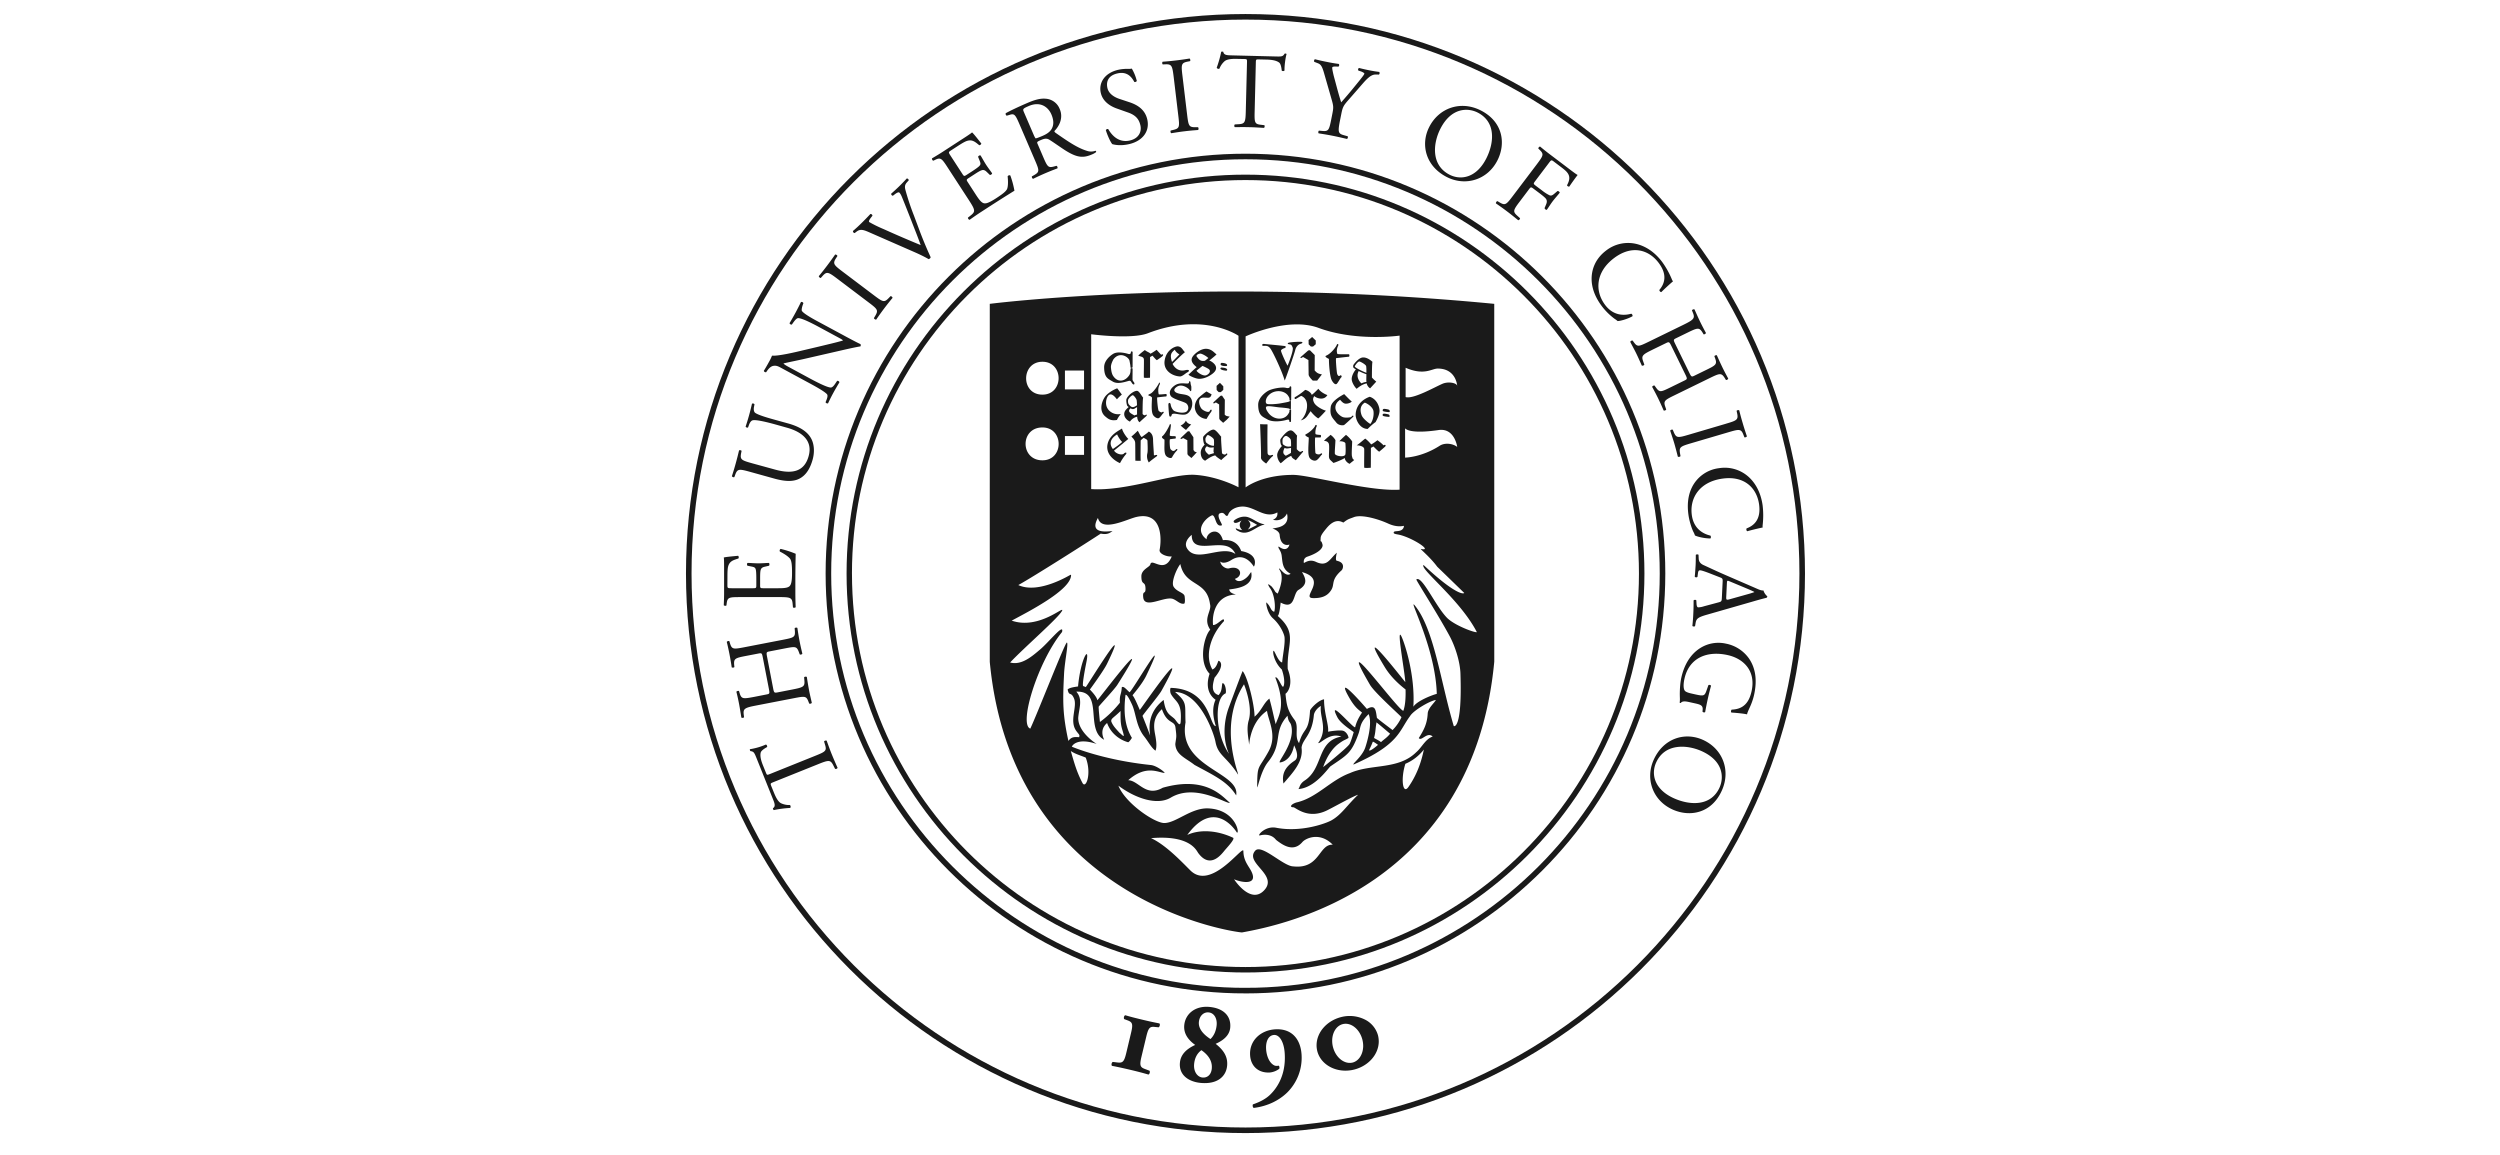<svg xmlns="http://www.w3.org/2000/svg" width="119" height="55" fill="none"><path stroke="#1A1A1A" stroke-miterlimit="10" stroke-width=".265" d="M59.285.8c-14.637 0-26.5 11.864-26.5 26.5 0 14.637 11.863 26.502 26.5 26.502 14.636 0 26.5-11.865 26.5-26.501S73.92.8 59.284.8Zm0 46.354c-10.965 0-19.853-8.889-19.853-19.853S48.32 7.449 59.285 7.449c10.964 0 19.851 8.887 19.851 19.852S70.25 47.154 59.285 47.154Z"/><path fill="#1A1A1A" d="M40.553 27.301c0-10.327 8.404-18.73 18.731-18.73s18.73 8.403 18.73 18.73c0 10.33-8.403 18.73-18.73 18.73-10.327.002-18.73-8.4-18.73-18.73m-.257 0c0 10.47 8.518 18.99 18.988 18.99s18.99-8.52 18.99-18.99-8.519-18.988-18.99-18.988-18.988 8.519-18.988 18.988"/><path fill="#1A1A1A" d="M55.334 20.759c-.097.073.114.174.095.168.008.3-.036.607.066.758.065.095.265.165.3.073a1.4 1.4 0 0 1 .22-.308c.063-.056.008-.107-.045-.052-.11.117-.172.063-.252-.015-.04-.044-.055-.462-.027-.475 0 0 .201-.03.251-.03.037 0 .034-.116-.005-.116-.06 0-.24.002-.251-.027-.023-.057.036-.339.046-.466.009-.089-.039-.116-.063-.035-.028.084-.22.442-.335.525m.534-1.068c.117-.008.306.062.516.045.25-.018.446-.405.338-.706-.1-.286-.418-.235-.633-.304-.198-.054-.28-.178-.064-.32.253-.163.567.1.597.154.046.084.085.082.085-.026.007-.236-.015-.103-.04-.325-.007-.08-.065-.086-.07-.01-.006.077-.1.054-.171.054-.074-.002-.284-.034-.466.068-.116.068-.381.275-.233.524.087.146.597.265.723.347.128.084.157.298.035.395-.152.121-.563.02-.627-.053a.5.5 0 0 1-.133-.276c-.018-.11-.11-.1-.11 0s.024.442.042.521c.017.084.1.057.108-.007.009-.058.048-.075.103-.08m.581.33a.5.5 0 0 1-.253.234c.081.071.187.163.258.21.08-.091.155-.174.248-.262-.092-.019-.198-.064-.253-.182m-1.269-.132c.085-.07.149-.185.182-.211.066-.054.013-.11-.043-.059-.043.044-.161-.057-.165-.064-.039-.045-.094-.626-.068-.64 0 0 .37-.045.418-.044.037.003.042-.116.002-.117-.06 0-.343.038-.352.011-.015-.062-.054-.27.039-.447.043-.078-.001-.153-.03-.074-.033.081-.264.44-.414.5-.123.05-.108.078-.03.098.063.013.127.087.116.086-.012.298-.042.667.051.823.059.1.22.201.294.138m-1.023.614c-.093.088-.167.169-.303.276.064.073.17.164.18.29.009.127.004.714.01.86.102 0 .084.01.255.004-.017-.1-.003-.861-.003-.97.065-.061.073-.07.148-.126.052.046.176.073.176.155s.025.444-.004.578a.57.57 0 0 0 .068.444c.067-.074.317-.25.371-.293.054-.046.026-.08-.043-.062-.075.016-.087.03-.087-.016 0-.088-.035-.485-.04-.738-.01-.254-.134-.329-.204-.364-.073.081-.235.182-.333.264-.073-.052-.11-.173-.19-.302m-.983.173c.044.111.182.321.243.358-.107.108-.37.288-.445.339-.134-.17-.206-.447.202-.697m-.464.516c-.063.477.386.761.601.853.056-.11.166-.288.274-.413.082-.095-.009-.12-.083-.047-.1.109-.396.005-.475-.138.143-.108.518-.421.68-.555-.107-.1-.274-.351-.3-.495-.144.098-.623.3-.697.795m-.124-2.291c-.173.265-.268.683.032.928.141.119.259.21.547.16.057-.115.083-.153.184-.286a.6.6 0 0 1-.498-.113c-.3-.232-.206-.606-.118-.733.16-.24.39.103.432.15.053-.064.145-.155.235-.226-.089-.118-.162-.227-.222-.298-.191.068-.472.24-.592.418m1.389-.708c-.023-.03-.067-.077-.069-.136l.005-.5c0-.05-.096-.044-.096 0-.004.073.005.197-.06.297-.179.278-.522.393-.762.051-.081-.113-.101-.284-.112-.407-.016-.163.108-.374.116-.393.306-.402.73-.103.765.06.022.108.048.241.048.312-.004.047.097.041.1-.006l.002-.71c.002-.04-.081-.053-.082 0-.005.098-.062.105-.137.081-.155-.046-.498-.12-.697-.005-.177.103-.445.344-.44.65.005.5.195.542.414.677.206.12.49.043.75-.033.102-.027.115.038.165.11.082.114.15.043.09-.048m.147 1.438.001.1c-.036.01-.077.019-.128.044-.069-.058-.395-.165-.181-.34.131.078.181.018.31-.06zm-.002-.34c-.188.123-.248.118-.378-.028-.065-.074-.059-.215-.03-.268.06-.092.161-.184.211-.184.042.003.194.188.184.268.008.044.011.127.013.213m-.013-.69c-.17.016-.413.214-.486.384-.03.068.012.314.043.34.023.02.04.034.059.048-.112.104-.215.192-.212.345.004.147.122.279.273.349a.56.56 0 0 1 .344-.233c.01.118.038.205.115.264.055-.062.278-.254.321-.297.047-.045.012-.098-.043-.045-.032.03-.111-.015-.135-.053 0-.065 0-.744.029-.775-.1-.109-.196-.338-.308-.326m1.228-1.658c.067-.066-.004-.114-.064-.056-.043-.053-.157-.169-.216-.24a3 3 0 0 1-.292.187c-.065-.073-.142-.073-.27-.174-.072.055-.23.17-.314.272.15.044.261.052.27.18.007.103-.01.745-.001.861.08.018.177.01.29.004.009-.092.004-.895.004-.984.044-.024.087-.047.108-.067.048.036.142.172.216.215.058-.041.206-.135.269-.198m.45.28c-.098-.315-.061-.424.135-.58.045.109.157.186.22.225-.112.108-.284.303-.355.356m.639.392c-.39.097-.572-.214-.61-.298.157-.161.425-.424.587-.558-.108-.1-.152-.264-.343-.277-.168.005-.557.194-.624.688-.066.474.379.73.732.745.118 0 .265-.152.337-.188.157-.077.099-.154-.08-.112m1.095-.577-.163.13a.4.4 0 0 1-.129.008c-.133-.02-.198-.12-.259-.2-.063-.084.101-.154.182-.147.081.012.26.108.369.21m-.28.373c.088.04.178.08.275.138.142.08.07.233-.084.303-.154.072-.433-.129-.477-.212.058-.049.165-.133.286-.229m.668-.548c-.109-.073-.226-.253-.486-.265-.262-.01-.556.226-.653.376-.127.197.029.368.195.497-.107.09-.255.23-.392.359.056.06.355.201.523.197.255-.005.49-.137.634-.253.264-.209.173-.43-.096-.588a.2.2 0 0 0-.076-.025c.167-.132.312-.251.35-.298m.323 1.52-.16-.165-.16.144.004.198.097.101h.1l.119-.108zm-.071-1.115c-.062-.003-.157.166.213.152.057-.002.1-.135-.213-.152m-.005.222c-.063-.005-.16.112.211.15.059.007.135-.129-.21-.15m.241 2.483.137-.147c-.154-.03-.154-.02-.236-.092l.006-.71-.134-.199-.072.01-.308.285c-.084.074-.009.11.084.028l.159.097.006.668c.016.08.087.108.184.209zm-.944 1.263c.114.077.18.067.325.053-.005.078-.012.15-.012.182 0 .035.014.063.025.091-.075.028-.17.044-.244.08-.067-.057-.312-.225-.094-.406m.331-.022c-.125.002-.232-.037-.37-.157-.025-.021-.05-.177-.02-.228.06-.096.06-.125.113-.124.04 0 .292.152.278.234a1.5 1.5 0 0 1 0 .275m-.436-.059c-.112.115-.194.24-.192.4.005.151.056.302.21.37.135-.1.311-.222.481-.253.083.1.21.166.286.225.053-.063.223-.2.27-.243.044-.045 0-.109-.047-.05-.036.056-.155.015-.189-.04 0-.064-.062-.746-.035-.777-.097-.11-.267-.357-.382-.344-.165.017-.413.254-.467.332-.04.058.013.339.044.365.01.005.013.008.02.015m-.443-1.62a.59.59 0 0 0 .529.401c.054-.1.154-.253.21-.324.081-.11-.003-.174-.06-.049-.044.096-.28-.008-.367-.091-.114-.107-.185-.388-.094-.487.092-.1.226-.054.396-.058.113-.005.137-.109.156-.163a3 3 0 0 1-.242-.136c-.11.07-.28.215-.353.276-.09.076-.278.343-.175.63m-.067 2.133.133-.147c-.15-.028-.08-.027-.16-.1l-.004-.613-.195-.288-.074.01-.306.288c-.081.071-.01.105.084.027l.203.106.005.648c.017.081.088.099.187.2zm2.558 3.538s.124-.134.123-.23c-.001-.13-.123-.225-.123-.225a2.6 2.6 0 0 1 .445.23zm.786-.237v-.018c-.275-.04-.49-.232-.742-.326-.348-.132-.716.136-.716.179 0 .093.1.14.38-.035-.22.255.03.462.03.462a1 1 0 0 1-.305-.092c-.017.092.109.126.17.166.466.192.772-.257 1.183-.336m3.154-4.275c-.071.073-.196.157-.314.287.097.007.178.028.225.121s.007.483.013.632c.008.146.098.177.212.298.115-.03.437-.164.546-.239-.01.12.141.255.231.281.06-.064.126-.1.213-.182-.085-.057-.074-.066-.107-.18-.024-.11.007-.525.011-.704a1.4 1.4 0 0 0-.295-.313c-.08.073-.19.172-.318.307.097-.013.283.025.292.105.005.102.021.328 0 .504-.021.177-.496.095-.504-.023-.01-.123.025-.475.028-.642a.8.8 0 0 0-.233-.252m.237-1.371c.035-.176.158-.247.215-.3.08.087.16.188.28.188.118.001.24-.053.278-.101-.097-.078-.318-.311-.362-.355-.11.063-.596.314-.638.606-.06.429.078.515.265.75.106.134.284.14.365.119.086-.06.405-.362.44-.4.032-.037-.015-.07-.054-.034-.04.037-.024.052-.077.06-.053.01-.27.045-.396-.02-.157-.081-.362-.275-.316-.513m-1.355-.046c.011.29-.138.592-.303.73.283-.073.32-.241.475-.44.086.125.244.278.36.345.083-.054.314-.314.365-.368-.166-.044-.49-.215-.569-.395-.064-.134-.049-.196.015-.302.056.074.448.254.624-.046-.193-.07-.367-.197-.425-.3-.052.043-.225.231-.321.29-.023-.102-.181-.214-.31-.237a3 3 0 0 1-.482.344c-.042.02-.026.112.034.088.056-.024.15-.095.258-.146.125.048.267.174.28.437m-.056 1.389c-.115.057.155.164.137.159-.005.306-.067.806.04.965.063.097.211.16.31.122.096-.038.217-.228.254-.258.07-.053.01-.11-.049-.055-.058.055-.216.016-.237-.039-.017-.057-.036-.725-.009-.739 0 0 .19-.004.241-.002.04 0 .044-.12.004-.12-.07-.003-.223-.015-.232-.043-.023-.062.005-.266.046-.349.04-.083-.038-.12-.068-.039-.032.087-.233.298-.437.398m-1.094.2c.066-.099.106-.119.158-.119.048.003.23.128.22.212.01.054.011.168.01.284-.135.017-.23.032-.383-.096-.029-.022-.036-.23-.005-.281m.082.448c.1.055.15.021.305.006 0 .097-.004.184-.004.232a2 2 0 0 1-.248.139c-.077-.064-.189-.118-.053-.377m-.125-.09c-.084.078-.232.284-.23.435a.57.57 0 0 0 .167.388c.154-.107.25-.255.504-.353.032.119.116.137.215.212.06-.066.276-.332.323-.379.05-.045.021-.092-.047-.045-.068.045-.115.018-.23-.105.004-.067-.008-.61.019-.64-.104-.113-.2-.265-.323-.254-.179.015-.405.326-.462.407-.044.059.002.281.036.31.012.012.018.014.028.023M59.98 20.19c.006.146.058 1.41.043 1.585-.01.101.124.207.247.29.06-.071.19-.26.298-.34.063-.052.02-.085-.03-.067-.096.045-.195.01-.203-.102a36 36 0 0 1 0-1.356 6 6 0 0 1-.355-.01m-.091-.917c.006.516.212.56.446.695.223.126.597.1.876.027.107-.031.164-.037.16.055 0 .057.081.044.081.002l.005-.524c0-.054-.079-.046-.079 0 0 .073 0 .095-.071.197-.193.287-.676.275-.934-.075-.089-.119-.17-.278-.067-.306.101-.032.413.033.618.05.123.008.406.037.442.057.032.023.08.053.08-.009.002-.06.002-.26.002-.32 0-.061-.046-.032-.082-.011-.035.025-.337.075-.457.096-.123.022-.498.053-.596.02-.102-.034-.068-.237.022-.353.26-.346.79-.322.98-.035.066.1.066.124.066.2 0 .045.077.05.077 0 .004-.05.005-.572.005-.614 0-.04-.076-.055-.076 0 0 .038-.085.06-.168.038-.163-.051-.641.022-.855.139-.19.109-.478.358-.475.67m2.032-3.003a3.4 3.4 0 0 0-.534.034c-.117.018-.117.074-.02.086.096.01.115.03.166.159.045.13-.186.72-.243.86-.068-.102-.314-.642-.314-.715 0-.053.11-.105.156-.118.091-.029.09-.09.02-.104-.192-.027-.869-.087-.99-.101-.086-.008-.126.092-.021.092.11.003.222-.029.34.144.137.197.566 1.12.67 1.508.05-.081.477-1.324.503-1.455.03-.128.121-.255.248-.292.128-.034.116-.089.019-.098m.58.226.129-.11v-.178l-.172-.166-.17.144.004.205.106.105zm.197 1.62.226-.294c-.165-.029-.233-.059-.346-.19l.004-.73-.23-.23-.08.01-.363.317c-.036.055.06.055.11-.01l.262.151.01.706c.022.085.092.166.196.27zm1.504-1.253c-.069 0-.532.01-.544-.017-.034-.098-.042-.219.037-.387.04-.083-.037-.118-.067-.035s-.26.403-.502.506c-.123.049.152.162.131.157 0 .308.044.77.11.957.04.11.166.29.252.235.055-.034.177-.275.215-.305.067-.055.001-.147-.054-.092-.062.054-.115-.03-.131-.087-.022-.055-.079-.732-.05-.746 0 0 .549-.067.603-.067.037.002.04-.119 0-.119m.841 1.318a.6.6 0 0 0-.237.07c-.078-.064-.283-.31-.132-.587l-.063-.037c.139.078.301.146.43.187l-.005.245c0 .048.003.085.007.122m-.002-.435c-.143-.05-.428-.184-.53-.27-.03-.022-.03-.034.002-.088.066-.097.142-.182.193-.18.045 0 .334.156.325.237.01.059.01.18.01.301m.176.74.293-.32s-.13-.102-.207-.197c0-.067 0-.708.028-.743-.22-.196-.38-.22-.476-.209-.18.027-.362.255-.419.332-.042.06-.03.137 0 .165.035.029.082.058.13.087l-.024-.014c-.084.079-.206.306-.201.458 0 .154.14.378.234.462.104-.08.256-.213.48-.257a.37.37 0 0 0 .162.236m.011 1.695c-.075-.036-.35-.249-.413-.411-.083-.22-.083-.462.15-.604.182.067.394.247.413.411.027.212-.035.465-.15.604m.248-.087c.08-.144.197-.38.19-.556-.01-.22-.145-.544-.467-.651-.408.144-.66.466-.67.847-.008.221.18.68.572.684.12-.117.248-.24.375-.324m.385 1.108a2 2 0 0 0-.296-.247 2 2 0 0 1-.294.201c-.065-.074-.151-.176-.285-.278-.08.054-.31.265-.407.32.14.004.349.05.358.181.004.106-.008.765 0 .885.085.018.186.01.312.002.007-.093.004-.853.007-.946.042-.024.09-.046.114-.068.049.036.195.204.28.25a8 8 0 0 0 .279-.24c.069-.072-.007-.116-.068-.06m0-1.394c.052.016.148.03.246.037.062.008.042-.095-.006-.115a1 1 0 0 0-.219-.04c-.072.002-.105.094-.021.118m.248-.305a.8.8 0 0 0-.225-.04c-.068 0-.103.096-.02.12.054.013.153.031.248.035.066.007.044-.096-.003-.115m1.667 16.176c-.13.639-.35 1.229-.733 1.78-.269.388-.379-.369-.147-1.102.328-.132.656-.386.88-.678m-.365.129c-.857.847-2.143.54-3.156.993-.918.334-1.583 1.183-2.545 1.397-.283.091-.33.233-.149.228.105-.002.693.61 1.63.137.315-.157 1.289-.7 1.453-.73-.527.5-.792.95-1.263 1.214-.288.161-1.462.582-2.633.355-.518-.102-.918.378-.786.367.279-.074.59-.036.777.209.34.266.832.599 1.255.104.14-.165.814-.513 1.446.127-.672-.035-.607 1.174-1.88 1.032-.471-.004-1.512-1.082-1.81-.748-.526.591 1.132 1.153.414 1.897-.648.672-1.422-.535-1.422-.535.404.17 1.15.279.821-.38-.129-.26-.378-.496-.378-.978-.057-.24-1.54 1.91-2.522.938-.385-.381-1.166-1.218-1.873-1.538 1.873-.159 2.158.59 2.248.711.6.81 1.154-.012 1.28-.156.196-.223.471-.528.374-.575-.726-.343-1.557-.418-2.177-.133 1.328-1.825 2.36-.116 2.36-.116.146.091-.037-1.082-1.35-1.147-.82-.041-1.542.697-2.107.696-.46 0-1.854-.942-2.182-1.778.811.607 1.846.955 2.491.57 1.212-.722 2.74.368 2.812.238-.339-.265-1.11-1.299-3.191-.71-.808.464-1.148-.344-1.644-.358.843-.748 1.428-.367 1.723-.346.07 0-.352-.345-.647-.377-2.3-.24-3.758-.872-3.758-.872-.013 0 .192-.465 1.18-.13 0 0-.886-.542-.878-1.24.029-.43.237-.89-.092-1.25 1.335-.055.387 1.808 1.324 2.288.02.007-.276-.445.142-.796.194.547.67.829 1.006.917.078-.043.175-.21.175-.21-.352-.584-.399-1.264-.305-2.042l.014-.008c.076.004.205.268.295.462.194.419.19 1.022.578 1.518.215.273.347.547.54.68.084-.195.022-.527.01-.615-.045-.317-.243-.87.297-1.36.253.73.597.518.644.868.063.49.043.412-.008.79.027.519.498.664.916.995.945.514 1.571.793 1.982 1.45.2-1.11-2.796-1.331-2.41-3.473-.04-.856.107-.927-.5-1.45 1.203.035 1.858 2.009 1.924 2.368.12.662.521.697 1.073 1.56.08.028-.985-2.3.286-4.292 0 0 .428 1.035.225 1.713-.122.409-.008.861.014 1.118.023.26-.052-.945.856-1.569.056.456.493 1.163.08 1.92-.504.922-.541.59-.549 1.724.046-.019.176-.78.522-1.214.731-.914.21-1.405.923-2.197.056.397.158.24.2.593.096.792-.731 1.658-.55 1.631.211-.03.55-.213.663-.814 0 0 .305.548.025.73-.505.331-.61.687-.53 1.088.404-.482.957-1.018.86-1.706.046-.415.497-.584.586-1.547.015-.16.175-.354.334-.44-.07.54.35 1.101-.129 1.765.11.057.514-.517 1.106-.307-1.187.214-.84 1.5-1.751 2.094-.275.18-.227.382-.31.405.812-.047 1.439-1.013 1.547-1.088.816-.552.995-.636 1.322-1.531.128-.342.035-.491.487-.95.199.453-.09 1.39-.159 1.592-.146.432-.659.806-.55.806 2.19-.966 2.16-1.615 2.684-2.306.157-.265.936-.723 1.228-.766-.071.144-.375.387-.39.648-.026.484-.182.78-.425 1.168.135.168.396-.319.663-.074-.355.122-.512.517-.786.748m-2.005-.687c.064-.227.064-.384.092-.583.013-.086.015-.077.018-.149.002-.023.62.514.654.536-.155.194-.287.263-.435.401-.103-.09-.334-.184-.329-.205m.188.335c-.285.251-.472.339-.41.215.07-.139.121-.255.16-.36.012-.034.25.145.25.145m2.797-2.428c-.26.068-.95.344-1.115.613.089-1.488-.393-2.948-.546-3.3-.298-.689.134 1.599.162 2.126.001.024-2.469-3.174-.977-.712.387.638.99 1.055.99 1.066.01.444-.02.77-.103 1.008-.153.122-3.363-4.273-1.589-1.23.22.377 1.507 1.52 1.497 1.542a2.1 2.1 0 0 1-.425.612c-.035-.033-.741-.554-.745-.586-.053-.34-.057-.66-.475-.42 0 0-1.583-1.841-.85-.551.32.564.53.627.617.727 0 0-.246.334-.324.687-.033.142-1.373-1.485-.847-.463.169.327.782.684.775.708-.062.213-.126.42-.193.553-.085.17-1.261 1.107-1.26 1.107 0-.001.231-.743.731-1.107.285-.21.286-.163.475-.282-.003-.11-.109-.29-.247-.337-.171-.06-.728.04-.728.04.053-.279-.192-.878-.189-1.54-.209.021-.576.346-.667.53-.064 1.094-.302.767-.524 1.553-.242-.33.017-.806-.22-1.114-.326-.425-.375-.711-.425-1.235.077-.041.41-.41.106-1.18-.048-1.213.492-1.678-.477-2.525.083-.026.141-.633.141-.635.714.381.573-.44.85-.603.442-.255.362-.521.165-.85 1.261.357-.059 1.22.514 1.24.414.012.692-.093.871-.372.193-.293-.033-.475.503-.952.053-.047.195-.366-.23-.453-.093-.02.002-.383.002-.383-.34.287-.448.693-.993.437-.28-.132-.462-.002-.576.053 0 0-.058-.23.174-.305.598-.202.745-.44.713-.57-.08-.311-.105 0-.088-.33.008-.129.16-.306.284-.457.406-.49.692-.307.797-.263.236-.183.277-.17.496-.257.376-.147 1.19.098 1.646.309.22.1.484.16.74.103-.002.132-.095.204-.187.23-.142.045-.31 0-.3.105.006.061.201.07.323.104.674.184 1.547.788.973.66-.068-.014.414.36.777.848l1.286 1.249c-.06.07-.51.007-1.938-1.332-.202.181 1.737 1.643 2.537 3.195-.069.048-1.068-.316-1.427-.687-.553-.573-1.191-2.03-1.453-1.818-.03.013 1.054 1.703 1.59 2.704.271.508.494 1.235.51 1.782.088 2.701-.318 2.493-.318 2.493-.633-2.127-.929-4.598-1.852-5.739-.371-.454.985 1.996 1.043 4.204m.996-14.467-.026-.195c-.02-.138-.42-.22-.703-.096-.395.173-1.389.74-1.75.632v-1.396c.893.387 1.24.038 1.529.038.882 0 .925.822.925.822zm-.915 1.91c.774-.113.891.802.891.802h-.002c-.19-.152-.575-.22-.833-.053-.866.556-1.645.563-1.645.563v-1.396s.164.293 1.589.085m-1.851 2.837c-1.406.096-4.32-.704-5.06-.704-1.53 0-2.27.597-2.27.597s.002-6.94 0-7.19c0 0 2.009-.943 3.471-.404 1.79.662 3.859.368 3.859.368zm-5.82 1.083c.045.278-.213.347-.212.347a.556.556 0 0 0 .671-.296c.155.64-.492.677-.692.715 0 0 .327.094.344.307.043.542.39.495.466.453-.012.066-.12.392-.51.097-.068.066.106.167.14.436.044.34.033.655.425.862-.24.19-.523-.306-.548-.247-.027.067.334.249-.065 1.19-.18-.106-.079-.086-.29-.336-.162-.134-.226-.165-.09.057.235.294.29.966.21 1.147-.194-.083-.144-.24-.373-.45-.021.091.07.536.306.75.41.368.553.813.56.901.033.334-.072.776-.113 1.208-.196-.03-.361-.584-.409-.554-.057.038.025.545.394.89.179.522.107.803.059.821-.063.028-.26-.534-.37-.436.525 1.338.158 1.804.019 2.216-.11-.422-.164-.739-.3-1.217-.287.225-.356.559-.706.863 0-.546-.316-1.862-.565-2.17-.012-.015-.453 1.18-.653 1.712-.26.69-.301 1.55 0 2.222-.649-.924-.72-2.643-.158-2.875.048-.123-.034-.528-.159-.478-.036.198-.011.368-.176.56-.43-.126-.234-.65-.195-.824.558-.669.209-.824.184-.806-.06.154-.113.342-.285.412-.358-.615-.128-1.58.552-2.302.028-.27-.305.2-.52.185-.058-.518.13-1.42 1.09-1.451-.183-.053-.281-.087-.325-.24.289-.044 1.2-.113 1.05-.83-.087.086-.114.214-.35.358-.16.098-.334.105-.425-.034.423-.14.284-.654-.268-.502-.169.046-.416-.13-.428-.326.123.123.37.031.515-.062.62-.403.998.181 1.082.306.026 0 .279-.582-.602-.74-.073-.204-.275-.568-.872-.52-.197-.696-.793-.354-.773-.04-.633-.465.01-1.054.267-1.144.177.015.138.576.45.481.075-.022-.242-.386-.121-.552.286-.163.28.209.42.071.07-.244.35-.38.58-.406.645-.09 1.147.62 1.768.271m-1.847-1.196s-.952-.518-2.07-.592c-1.082-.072-3.265.792-4.942.678v-7.37s1.912.254 2.698-.048c2.67-1.03 4.314.12 4.314.12zm-7.352-1.543h-.91v-.894h.91zm0-3.118h-.91v-.896h.91zm-1.982 3.377c-1.068 0-1.068-1.564 0-1.564 1.028 0 1.034 1.564 0 1.564m0-3.126c-1.044 0-1.021-1.565 0-1.565 1.028 0 1.028 1.565 0 1.565m6.88 7.31c-.19-.326.228-.636.228-.636-.013.915 1.157.287 1.768.578a.65.65 0 0 1 .31.332c-.657-.454-1.87.469-2.306-.274m-3.161 7.748c.005.314-.017.545.074.864.149.482.073.333-.128.169-.16-.18-.31-.326-.387-.534-.02-.149.1-.158.441-.499m-2.355-6.468-.018-.018c-.021 0-1.52.946-2.493.492.726-.402 3.237-1.997 3.925-2.45.324.07.454-.047.558-.12-.263.017-1.133.153-.693-.626.169.699 1.39.056 1.829-.045 1.22-.281 1.212 1.025 1.107 1.563-.038.202.374.344.577.315-.35.862-.948.05-1.019.379-.028.133-.428.237-.427.569.002.452.18.205.196.556.018.34-.145.076-.108.443.058.584 1.025-.077 1.424.08.199.08.331.258.525.222.058-.046.032-.267.023-.345-.02-.186-.364-.207-.523-.46-.14-.22.157-.885.318-1.08.231 1.096 1.258.752 1.412 1.906.098.325-.353.688.012 1.218-.272.264-.597 1.512-.03 2.098-.096.266-.223.879.283 1.237-.17.362-.131.804.012 1.254-.315 0-.253-1.764-2.137-1.82-.043-.014-.053.2.002.296.226.396.529.373.463 1.308-.022.32-.21-.056-.31-.145-.227-.202-.404-.228-.503-.885-.766.6-.691 1.327-.642 1.697 0 0-.169-.461-.363-.934-.01-.026.778-.973.903-1.199 1.59-2.862-1.026.925-1.032.913-.141-.327-.264-.609-.346-.697.02-.04.456-.526.654-.938 1.23-2.56-.731.854-.801.79-.147-.133-.27-.299-.364-.24-.022.394-.116.338-.089.741a5 5 0 0 1-.952.917s-.076-.711-.056-.736c.155-.188.76-.836.883-1.03 2.015-3.165-.944.763-.949.73-.02-.127-.183-.332-.356-.508 0 0 .654-.89.814-1.221 1.227-2.521-.985 1.117-1.01 1.104-.053-.027-.058-.026-.12-.049-.062-.02.067-.726.153-1.15.167-.84-.279-.162-.4 1.168-.114.018-.39.047-.495.141.067.354.152.082.3.423.179.41-.248 1.08.123 1.571.144.19.153.157.125.281-.228-.017-.367-.021-.512.177-.28-1.274-.272-1.89-.207-3.185.028-.588.222-1.48.134-1.497-.083-.016-1.419 3.423-1.741 4.096-.563-.19.35-3.166 1.511-4.598.11-.456-.608.462-1.037.826-.394.335-.892.773-1.434.624.696-.737 2.293-2.115 2.471-2.458.149-.296-1.09.919-2.397.466.849-.455 2.823-1.464 2.827-2.167m-.014 8.373c.218.149.476.213.712.314.293.764.008 1.516-.157 1.204-.288-.546-.401-1-.555-1.518m20.158-4.251-.001-17.034c-13.684-1.32-24.013 0-24.013 0V31.5c1.09 11.547 11.905 12.903 12.007 12.884 1.934-.348 11-2.172 12.007-12.886M54.366 48.535c-.334-.08-.596-.147-.8-.209-.06.01-.09.133-.054.183l.168.063c.227.084.258.18.157.597l-.226.949c-.1.417-.168.484-.409.457l-.235-.028c-.053.029-.083.152-.033.189.21.038.473.094.863.186.385.091.661.166.865.226.061-.01.09-.134.055-.182l-.222-.083c-.226-.084-.26-.174-.159-.593l.227-.947c.1-.418.17-.49.41-.46l.178.017c.053-.028.083-.15.033-.186a18 18 0 0 1-.818-.179m6.33.461c-.703.045-1.236.55-1.191 1.236.032.515.392.852.94.819a.9.9 0 0 0 .449-.177c.014-.047.011-.116-.026-.148-.082.012-.155.022-.232-.024-.244-.135-.352-.485-.369-.76-.024-.378.113-.66.376-.678.253-.016.475.315.51.882.071 1.11-.448 1.728-.709 1.975-.18.172-.45.327-.803.446-.027.042-.015.145.038.17.695-.086 1.232-.383 1.592-.733a2.33 2.33 0 0 0 .684-1.8c-.048-.755-.476-1.257-1.259-1.208m4.898.292a1.2 1.2 0 0 0-.66-.774 1.62 1.62 0 0 0-1.108-.098c-.67.176-1.146.717-1.157 1.32q-.003.152.035.302c.18.686.972 1.077 1.768.87.67-.175 1.146-.716 1.157-1.32q.001-.151-.035-.3m-1.207 1.289c-.386.098-.805-.23-.936-.733a1.2 1.2 0 0 1-.039-.321c.008-.388.208-.699.501-.774.385-.1.804.23.935.732q.041.162.04.322c-.009.386-.21.698-.5.774m-6.826-2.648c-.673-.06-1.144.332-1.192.876-.036.407.208.712.522.934-.402.184-.694.444-.728.85-.052.586.42.908 1.003.959.783.069 1.2-.309 1.245-.827.038-.439-.187-.75-.547-1.035.34-.15.66-.387.694-.77.05-.557-.327-.929-.997-.987m.12 2.93c-.026.294-.207.451-.441.431-.252-.022-.43-.29-.401-.632.023-.261.119-.5.347-.67.267.185.53.467.495.87m.232-2.07c-.025.276-.126.51-.295.67-.376-.242-.577-.52-.552-.805.026-.304.233-.483.46-.463.275.023.413.3.387.598M73.777 7.349a12 12 0 0 1-.467-.372c-.034-.007-.097.061-.084.096l.06.059c.215.21.18.272-.145.704l-1.118 1.477c-.325.43-.373.477-.633.327l-.112-.067c-.043.006-.086.08-.07.11.199.138.343.239.522.375.164.123.3.234.536.424.034.007.1-.061.087-.096l-.131-.118c-.227-.203-.189-.271.137-.7l.429-.569c.08-.106.095-.101.218-.008l.28.21c.157.12.255.201.3.26.06.083.049.166.015.255l-.08.19c.01.047.071.094.107.081.07-.093.171-.261.282-.409.116-.151.258-.305.333-.405.002-.037-.068-.089-.106-.08l-.163.138c-.106.09-.155.084-.213.067a2 2 0 0 1-.368-.238l-.28-.21c-.122-.094-.133-.103-.05-.215l.658-.87c.117-.156.124-.164.247-.07l.25.19c.172.13.308.231.38.325.166.207.1.398-.007.607.01.046.076.076.108.063.108-.163.253-.363.396-.552-.062-.027-.3-.207-.561-.407zm3.868 7.584c-.314.09-.836.117-1.237-.412-.51-.672-.449-1.577.413-2.23.847-.644 1.65-.413 2.126.214.45.593.272 1.02.039 1.295-.004.047.047.105.092.104.224-.222.467-.438.558-.514-.032-.034-.045-.068-.07-.128a4 4 0 0 0-.452-.8c-.323-.427-.726-.72-1.188-.842a1.7 1.7 0 0 0-1.478.308c-.529.402-.71.938-.685 1.436.026.452.219.861.5 1.23a3 3 0 0 0 .585.576c.05.033.103.069.149.112.125.002.476-.096.71-.229.017-.04-.02-.108-.062-.12m1.01 1.714.653-.318c.139-.067.152-.062.26.16l.647 1.322c.11.223.104.236-.036.303l-.65.318c-.487.238-.532.26-.716 0l-.057-.08c-.042-.014-.112.032-.112.067.108.198.195.362.287.55.088.182.16.341.258.568.029.021.118-.01.122-.048l-.04-.117c-.099-.285-.044-.323.442-.56l1.664-.813c.485-.236.559-.26.719-.008l.057.093c.032.019.11-.031.11-.066-.11-.205-.192-.358-.28-.539a16 16 0 0 1-.26-.566c-.027-.02-.114.011-.118.048l.034.092c.105.288.041.331-.445.566l-.534.261c-.142.07-.152.064-.26-.159l-.646-1.323c-.108-.221-.108-.233.035-.303l.533-.26c.486-.236.559-.261.718-.007l.05.084c.034.019.111-.031.112-.065-.106-.195-.186-.35-.275-.53-.097-.2-.164-.36-.27-.59-.027-.02-.114.011-.12.048l.05.124c.099.25.035.32-.45.558l-1.664.812c-.486.237-.536.25-.707.015l-.053-.072c-.043-.015-.112.03-.112.065.091.18.178.331.276.53.088.18.159.34.272.594.028.02.116-.01.12-.048l-.05-.14c-.101-.274-.048-.33.437-.566m3.49 3.525-1.757.518c-.523.155-.595.165-.716-.115l-.05-.12c-.04-.02-.116.013-.122.048.081.243.138.409.199.615.057.198.1.367.164.616.022.026.117.01.127-.026l-.022-.127c-.05-.302.016-.332.539-.487l1.757-.517c.523-.154.61-.17.72.114l.047.121c.028.024.113-.013.12-.046a14 14 0 0 1-.194-.607 12 12 0 0 1-.17-.626c-.024-.025-.115-.009-.125.027l.027.126c.06.298-.021.332-.545.486m-.317 2.113a1.66 1.66 0 0 0-1.298.925c-.195.408-.224.858-.157 1.317.047.326.176.682.232.788a1 1 0 0 1 .075.172c.109.061.464.146.735.143.032-.026.03-.104 0-.136-.317-.073-.786-.3-.882-.96-.12-.834.373-1.597 1.443-1.75 1.053-.153 1.643.439 1.755 1.217.106.738-.257 1.025-.592 1.15-.026.041-.009.115.03.136.305-.085.622-.156.737-.179-.012-.045-.006-.084 0-.146a4 4 0 0 0-.007-.919c-.077-.529-.287-.983-.631-1.312a1.7 1.7 0 0 0-1.44-.446m.346 8.357a1.62 1.62 0 0 0-1.243.206c-.477.3-.766.811-.9 1.408-.06.271-.08.646-.07.927.004.101.004.196-.01.256.01.023.04.03.06.018.055-.082.182-.086.382-.041l.281.062c.255.057.394.094.372.31l-.007.083c.021.042.098.053.127.024a14 14 0 0 1 .279-1.25c-.008-.038-.097-.063-.126-.028l-.076.216c-.103.303-.137.311-.56.217l-.199-.045c-.16-.036-.244-.081-.275-.113-.073-.075-.097-.275-.028-.586.226-1.01 1.094-1.34 2.06-1.123.752.168 1.351.75 1.133 1.725-.114.513-.369.85-.943.87-.035.023-.051.116-.015.139.31.022.58.05.745.087.004-.063.073-.21.114-.301.039-.08.154-.334.218-.62.17-.76.045-1.308-.231-1.724a1.75 1.75 0 0 0-1.088-.718m-46.939-2.22h1.852c.54 0 .617.027.642.321l.016.17c.031.03.114.02.129-.012a18 18 0 0 1-.015-.699v-.462q0-.686.016-1.379a4.6 4.6 0 0 0-.715-.232c-.046.02-.061.093-.036.128.267.135.447.274.5.365.055.114.077.263.077.658 0 .453-.057.56-.119.624-.088.082-.26.097-.535.097h-.727c-.134 0-.14-.015-.138-.17v-.299c0-.2.005-.324.025-.396.027-.102.103-.138.195-.159l.202-.047c.03-.025.03-.112-.006-.133-.113 0-.308.019-.492.019-.196 0-.396-.02-.52-.02-.036.02-.036.109-.005.134l.21.042c.129.025.16.062.18.124.021.06.03.22.03.436v.3c0 .154 0 .169-.144.169H34.83c-.195 0-.206 0-.206-.155l.002-.369c0-.226.005-.392.03-.499.067-.268.247-.314.489-.391.032-.025.02-.108-.01-.13-.226.022-.596.052-.683.083.016.062.015.366.015.694v.967c0 .21-.006.384-.016.607.016.031.108.042.128.01l.01-.082c.035-.303.112-.313.647-.313m.743 5.163 1.818-.352c.531-.102.583-.102.688.172l.033.084c.036.024.114-.002.124-.035-.042-.195-.087-.366-.128-.583a16 16 0 0 1-.108-.645c-.022-.027-.115-.02-.13.015l.013.15c.024.288-.041.326-.57.429l-.713.139c-.151.027-.164.02-.21-.223l-.278-1.446c-.048-.243-.04-.254.112-.284l.712-.138c.53-.102.581-.111.691.187l.034.093c.036.026.117 0 .125-.035-.053-.22-.094-.4-.134-.607-.038-.197-.065-.37-.102-.615-.022-.026-.114-.02-.13.014l.01.124c.021.3-.043.322-.573.425l-1.82.352c-.53.103-.606.108-.694-.18l-.031-.104c-.026-.026-.114.002-.123.035a13 13 0 0 1 .234 1.206c.021.027.112.02.128-.014l-.01-.097c-.026-.306.047-.331.579-.433l.58-.112c.157-.03.164-.02.21.221l.28 1.445c.047.243.044.255-.113.284l-.581.114c-.531.101-.609.107-.696-.18l-.028-.095c-.027-.026-.116.002-.125.035.053.214.09.385.128.583.041.216.066.39.108.64.02.027.114.02.128-.016l-.016-.132c-.031-.266.047-.32.578-.42m3.371 1.672c-.025-.023-.115.002-.123.038l.047.159c.088.287.02.325-.482.527l-2.124.854c-.158.063-.16.07-.217-.073l-.137-.34c-.106-.263-.14-.46-.103-.602.024-.093.188-.198.301-.26.02-.035-.013-.117-.059-.12a3 3 0 0 1-.754.22c-.016.017.001.072.022.092.152.02.179.06.283.318l.775 1.934c.089.22.155.377.014.466-.008.02.021.08.037.09a5 5 0 0 1 .784-.103c.03-.035.027-.111-.017-.139a.9.9 0 0 1-.416-.083c-.158-.074-.272-.334-.355-.538l-.106-.263c-.057-.143-.053-.145.094-.205l2.134-.857c.502-.203.583-.208.716.055l.084.166c.04.028.116-.013.12-.048a20 20 0 0 1-.283-.659c-.076-.188-.134-.353-.235-.63m-4.394-12.549.044-.12c.104-.281.192-.269.708-.127l1.17.325c.59.162.987.139 1.277-.064.275-.185.434-.51.528-.851.102-.368.075-.77-.1-1.047-.22-.36-.657-.556-1.089-.674l-.56-.155c-.277-.076-.848-.233-.993-.349-.056-.048-.075-.154-.05-.28l.023-.123c-.024-.033-.086-.056-.121-.022a11 11 0 0 1-.301 1.084c.011.035.073.064.115.043l.044-.121c.044-.12.104-.201.174-.22.172-.044.745.104 1.052.188l.57.16c.754.207 1.245.636 1.044 1.356-.208.759-.802.862-1.602.64l-1.07-.294c-.516-.144-.599-.176-.544-.471l.024-.122c-.012-.035-.098-.048-.121-.022a15 15 0 0 1-.34 1.224c.01.034.09.068.118.042m7.433-8.61-.09.093c-.212.22-.276.185-.71-.143l-1.462-1.104c-.436-.329-.5-.39-.337-.648l.07-.108c.002-.038-.078-.085-.11-.069a15 15 0 0 1-.774 1.025c-.007.034.061.098.095.086l.086-.097c.203-.227.279-.182.715.147l1.46 1.104c.436.329.487.38.333.644l-.066.112c.006.043.079.086.11.071a13 13 0 0 1 .774-1.028c.01-.032-.058-.097-.094-.085m5.575-5.704c.033.298.014.525-.034.618-.065.108-.18.207-.511.423-.38.247-.502.258-.586.24-.118-.03-.225-.168-.375-.397l-.394-.61c-.073-.112-.062-.124.067-.207l.25-.162c.168-.11.274-.173.346-.194.1-.035.172.01.241.077l.148.143c.038.012.11-.036.109-.076-.062-.095-.184-.248-.285-.404-.106-.164-.199-.343-.266-.446-.038-.02-.11.027-.116.068l.08.199c.05.122.036.167-.005.217-.04.052-.168.147-.35.265l-.25.162c-.13.084-.144.093-.221-.028l-.561-.864c-.107-.164-.112-.173.017-.258l.31-.201c.191-.123.332-.209.436-.246.261-.089.398.037.595.197.038.012.1-.041.102-.078-.141-.18-.368-.473-.441-.53-.044.047-.298.213-.575.39l-.812.528c-.175.114-.325.204-.517.318-.017.03.024.112.061.112l.076-.036c.274-.136.325-.075.615.373l1.01 1.553c.292.454.313.532.081.713l-.134.106c-.009.043.044.106.08.103.248-.174.391-.273.578-.394l.388-.252a73 73 0 0 1 1.166-.738 4.3 4.3 0 0 0-.195-.725c-.043-.027-.111 0-.128.041m13.185-5.84c-.082.131-.127.142-.406.134l-2.082-.052c-.236-.005-.406-.003-.433-.17-.016-.014-.082-.012-.098-.001a5.5 5.5 0 0 1-.215.76c.02.043.091.07.132.04a.9.9 0 0 1 .242-.35c.132-.114.413-.119.635-.111l.283.005c.155.003.154.01.15.169L59.3 5.276c-.012.54-.04.617-.334.636l-.185.01c-.041.025-.033.113-.003.13.328-.003.51-.004.715.002.206.004.38.016.673.033.032-.015.044-.109.014-.129l-.164-.019c-.298-.033-.308-.111-.294-.652L59.777 3c.005-.17 0-.176.155-.172l.365.009c.283.007.477.053.593.144.076.058.108.249.12.378.026.033.111.035.134-.006-.012-.154.035-.57.096-.78-.01-.023-.066-.029-.092-.02m-4.123 3.503h-.13c-.306 0-.324-.07-.39-.61l-.218-1.82c-.066-.54-.066-.628.232-.69l.126-.025c.029-.025.008-.115-.024-.125a14 14 0 0 1-1.278.152c-.03.02-.027.113.006.129l.129-.006c.303-.01.324.077.391.617l.217 1.818c.066.542.064.614-.233.687l-.126.03c-.026.036-.006.117.026.128.254-.04.427-.068.64-.093.204-.025.38-.04.636-.06.03-.02.028-.115-.005-.132M53.75 4.862l-.46-.153c-.213-.07-.504-.222-.575-.511-.056-.23-.031-.581.46-.7.48-.117.694.175.817.4.032.024.108-.01.12-.046a2.2 2.2 0 0 0-.238-.587.7.7 0 0 1-.181.013 2 2 0 0 0-.481.048c-.65.158-.927.633-.811 1.108.1.41.458.624.75.728l.55.195c.421.147.526.38.58.6.073.3-.065.625-.485.727-.58.141-.904-.299-1.041-.535-.028-.025-.1.002-.117.045.068.232.219.57.307.666.107.032.402.097.822-.005.651-.159.974-.634.84-1.184-.114-.477-.494-.691-.857-.809M43.503 10.26a12 12 0 0 1-.413-1.249c-.028-.124-.016-.22.066-.315l.102-.116c.001-.035-.057-.095-.096-.084a9 9 0 0 1-.74.722c-.013.04.034.101.082.098l.073-.056c.143-.112.209-.118.233-.091.025.024.061.07.108.175.092.22.324.806.462 1.16.106.277.321.807.444 1.162a55 55 0 0 1-1.762-.76 6 6 0 0 1-.688-.337c-.025-.032-.017-.083.105-.238l.048-.06c.005-.047-.057-.096-.096-.085a14 14 0 0 1-.436.446 7 7 0 0 1-.393.361c-.01.048.035.103.082.1l.074-.057c.176-.137.306-.114.591.01l2.208.967c.213.094.455.209.647.323a.2.2 0 0 0 .067-.042.1.1 0 0 0 .028-.052 19 19 0 0 1-.554-1.335zm21.673-6.914a9 9 0 0 1-.483-.11c-.044.012-.063.082-.034.123l.089.029c.117.038.202.092.196.122-.012.061-.267.366-.46.602-.21.263-.434.522-.643.759-.128-.387-.235-.823-.348-1.233-.015-.056-.09-.369-.079-.42.008-.04.049-.058.23-.049l.067.002c.036-.024.052-.103.008-.129a7 7 0 0 1-.542-.092 10 10 0 0 1-.582-.13c-.04.013-.059.082-.035.124l.136.053c.147.055.217.096.323.462l.367 1.278c.09.312.092.38.038.658l-.051.258c-.107.54-.132.608-.432.58l-.158-.015c-.035.024-.042.108-.015.13.27.042.451.072.663.114.202.04.373.08.684.151.034-.01.06-.089.035-.126l-.188-.053c-.27-.074-.283-.16-.178-.7l.053-.263c.076-.388.1-.432.4-.771l.425-.487c.338-.384.553-.672.825-.665l.146.002c.041-.023.05-.094.016-.127a6 6 0 0 1-.473-.077M52.139 7.178a.6.6 0 0 1-.384.008c-.437-.132-.85-.402-1.49-.85-.04-.027-.084-.063-.072-.102.195-.196.443-.595.25-1.043a.77.77 0 0 0-.676-.493c-.269-.024-.558.072-.85.197-.464.2-.783.353-1.038.49-.029.036.002.111.045.122l.16-.048c.204-.06.254.014.447.464l.729 1.696c.213.496.23.562-.03.713l-.112.064c-.015.046.026.113.06.116a12 12 0 0 1 1.153-.496c.023-.027-.003-.112-.04-.123l-.107.028c-.29.08-.323.027-.537-.47l-.255-.594c-.044-.098-.037-.108.176-.2.19-.08.286-.067.401.007.238.15.572.392.77.514.541.335.833.348 1.235.175a.8.8 0 0 0 .197-.111c.017-.03-.005-.065-.032-.064M50.06 6.134c-.092.162-.264.26-.433.333-.242.103-.316.124-.337.117 0 0-.045-.066-.08-.15l-.476-1.107c-.057-.133-.052-.157.242-.283.525-.226.91.03 1.07.402.137.321.1.535.014.688m20.424-.878c-.945-.48-1.988-.129-2.453.79-.421.825-.178 1.866.841 2.383.886.45 1.935.135 2.405-.793.41-.807.266-1.842-.793-2.38m.262 2.29c-.459.904-1.191 1.052-1.743.772-.904-.46-.787-1.507-.441-2.187.51-1.005 1.294-1.015 1.773-.774.876.445.795 1.432.411 2.19M83.94 28.105c-.083.011-.18-.024-.36-.105l-1.362-.591c-.565-.244-.892-.404-1.123-.508-.182-.08-.233-.196-.237-.32l-.008-.171c-.023-.032-.107-.027-.13.004-.001.14 0 .324-.009.495-.016.242-.024.4-.041.533.019.048.1.052.13.017l.022-.168c.016-.123.048-.148.11-.144.056.003.193.046.422.133l.53.207c.106.041.12.072.114.2l-.038.776c-.007.154-.024.173-.139.205l-.709.19a1 1 0 0 1-.276.053c-.05 0-.078-.075-.082-.183l-.009-.15c-.023-.036-.107-.034-.13.005 0 .15 0 .344-.012.591-.01.233-.025.412-.046.622.02.026.101.04.129.005l.023-.138c.035-.22.117-.283.565-.41l2.099-.603c.229-.066.47-.137.7-.192.037-.009.05-.045.05-.075a.57.57 0 0 1-.183-.278m-.437.081a4 4 0 0 1-.33.103l-.85.238c-.141.039-.162.027-.154-.122l.03-.632c.008-.144.014-.148.13-.102l.878.367c.151.065.272.12.297.138zm-2.454 7.027c-.846-.377-1.872-.081-2.337.963-.405.907-.037 1.937.91 2.36.829.37 1.856.174 2.34-.911.433-.968.028-1.994-.913-2.412m.804 2.268c-.4.897-1.39.867-2.166.521-.926-.412-1.11-1.136-.857-1.701.412-.926 1.465-.86 2.16-.551 1.03.459 1.081 1.242.863 1.73M38.241 14.433l-.025.068c-.055.158-.068.267-.041.306.121.163.686.458.895.57l1.083.584c.135.074.675.365.799.415.023.024.03.062.004.113-.106.013-.335.058-.996.21l-1.763.404c-.207.047-.744.155-.896.195l-.004.01c.045.047.147.108.282.18l.987.534c.213.115.804.428.981.424.065 0 .141-.077.211-.185l.09-.133c.05-.008.102.026.108.07-.118.2-.21.354-.3.521-.102.19-.164.315-.24.478-.04.02-.107-.01-.119-.053l.052-.129c.042-.11.055-.197.018-.247-.13-.152-.684-.445-.901-.563l-1.308-.707c-.126-.068-.225-.114-.378-.076-.099.03-.19.12-.262.223l-.05.072c-.041.012-.11-.025-.108-.07.116-.183.245-.424.29-.505a2 2 0 0 0 .098-.214c.28.034 1.166-.178 1.414-.238l.73-.172c.517-.125.892-.21 1.223-.306l.005-.01c-.013-.029-.086-.07-.18-.119l-.968-.523c-.213-.115-.805-.429-.986-.416-.055.004-.122.063-.242.231l-.05.072c-.045.017-.115-.026-.109-.07a12 12 0 0 0 .54-.999c.041-.022.105.012.116.055"/></svg>